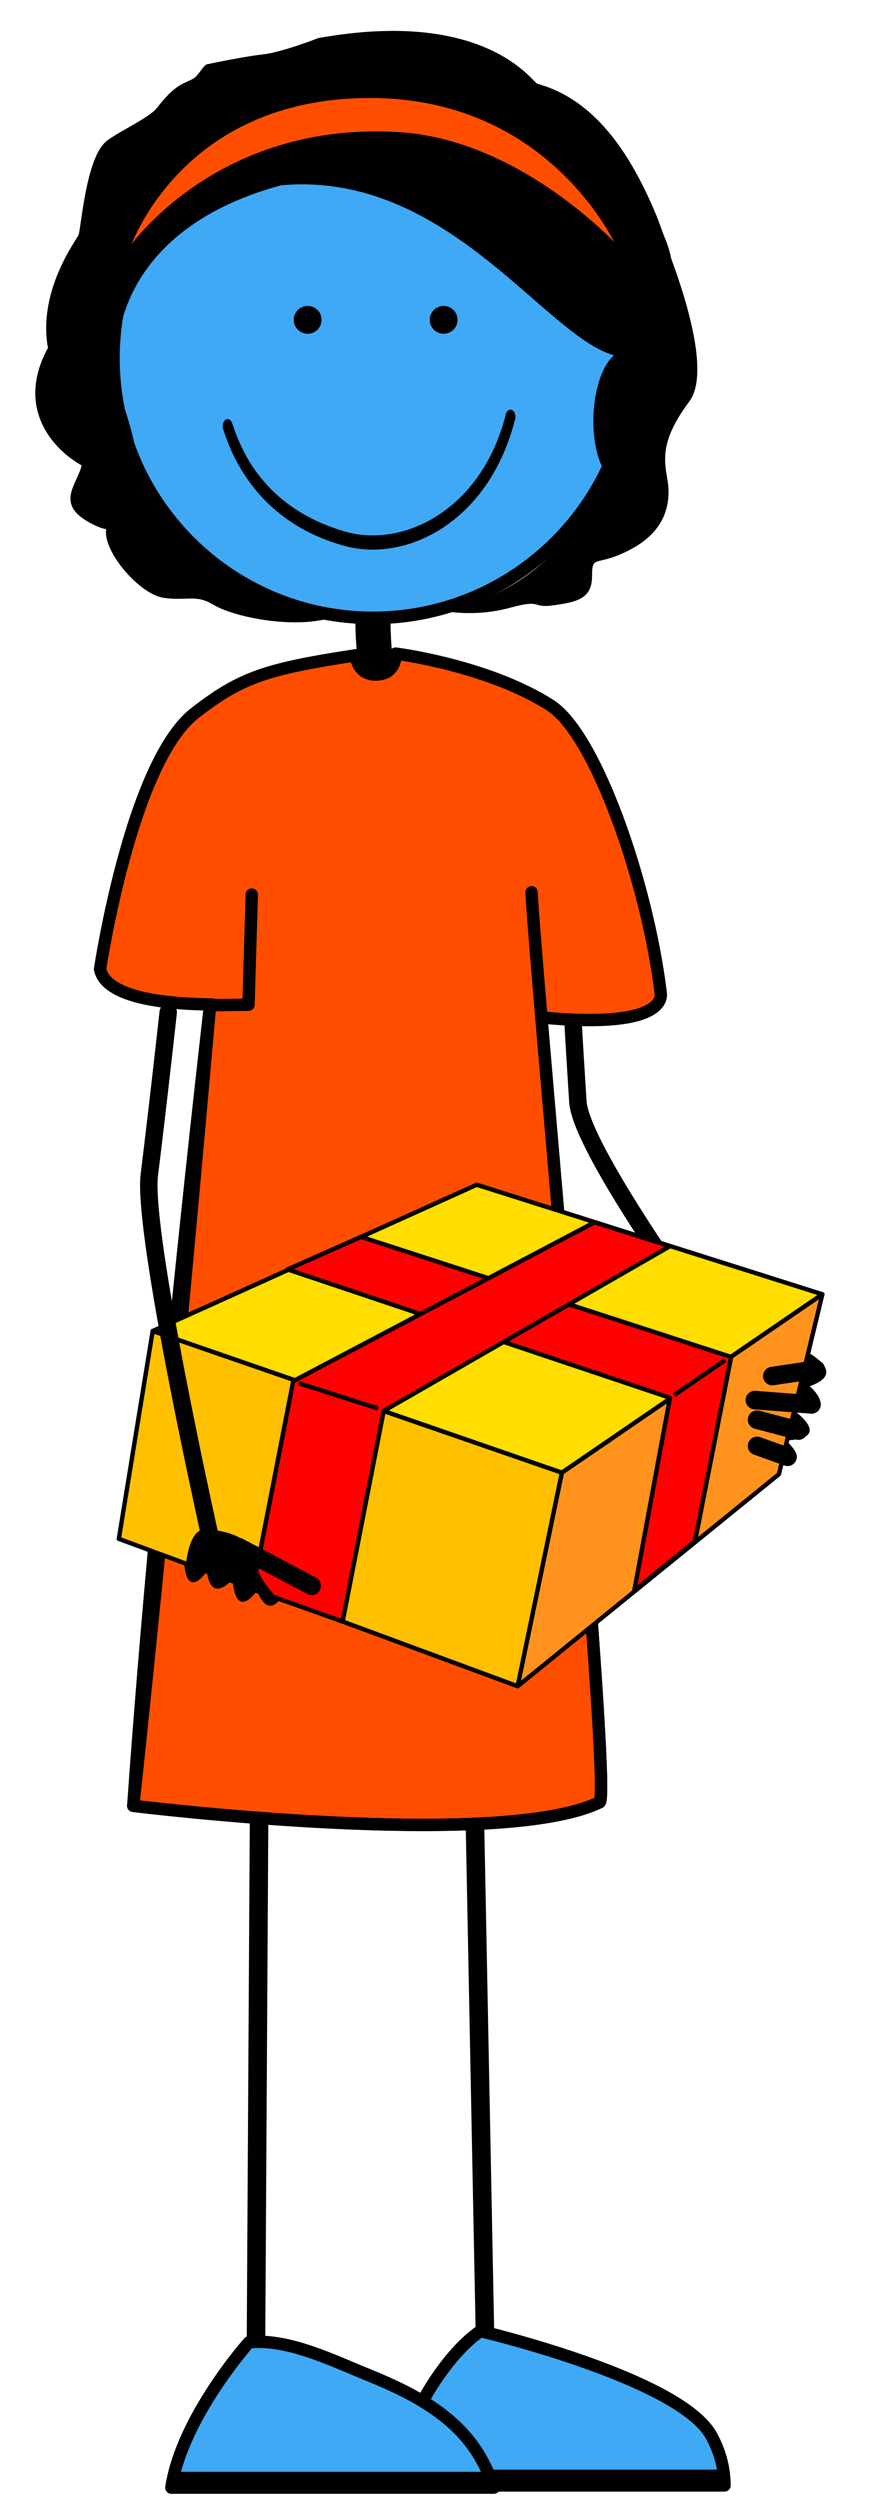 <?xml version="1.0" standalone="no"?>
<!DOCTYPE svg PUBLIC "-//W3C//DTD SVG 1.0//EN" "http://www.w3.org/TR/2001/REC-SVG-20010904/DTD/svg10.dtd">
<svg xmlns="http://www.w3.org/2000/svg" xmlns:xlink="http://www.w3.org/1999/xlink" width="400px" height="1146px" viewBox = "0 0 400 1146">
<g transform="translate(0,1146) scale(1,-1)">
	<g id="emptyhandl" visibility="hidden" >
		<path id=""  d="M258.976 466.086c0.199 0.969 0.729 2.625 1.455 3.951c4.762 11.245 11.115 8.821 18.471 7.997c9.409-1.069 19.684-14.787 20.212-15.443L317.943 425.424c1.310-1.596 1.082-3.959-0.517-5.270c-1.591-1.313-3.955-1.087-5.264 0.509L294.154 456.836L291.822 457.354L301.937 386c0.430-2.020-0.849-4.008-2.867-4.438c-1.206-0.261-2.390 0.090-3.259 0.851c-0.583 0.508-1.009 1.203-1.188 2.025L283.504 458.226c-0.098 0.457-0.078 0.932-0.009 1.381c-1.020 0.342-1.972 0.629-2.827 0.846L288.813 373.968c0.189-2.060-1.323-3.879-3.381-4.065c-1.070-0.104-2.071 0.261-2.809 0.907c-0.691 0.607-1.176 1.478-1.264 2.474L273.265 459.281c-2.714-2.407-1.000 0.292-1.178-1.445L274.465 386.72c-0.036-2.071-1.427-3.997-3.488-3.954c-0.919 0.011-1.759 0.362-2.392 0.924c-0.810 0.703-1.306 1.734-1.287 2.880L265.705 454.221L263.934 454.552L259.911 405.02c-0.381-1.867-0.932-2.404-2.797-2.030c-0.608 0.133-1.146 0.412-1.584 0.787c-0.893 0.791-1.355 2.029-1.104 3.291L258.696 464.821c0.047 0.170 0.066 0.324 0.109 0.489L258.976 466.086Z" fill="rgb(0%,0%,0%)"  />
		<path id=""  d="M261.394 705.061c0.000 0.000 5.047-69.961 6.000-110.000c1.000-42.000 6.453-125.018 6.453-125.018" stroke="rgb(0%,0.392%,0%)" stroke-width="8" stroke-linecap="round" stroke-linejoin="round" fill="none"  />
	</g>
	<g id="main" >
		<path id="skinface"  d="M171.027 1097.85c-64.008 0.000-116.082-52.073-116.082-116.080c0.000-64.006 52.074-116.079 116.082-116.079c64.006 0.000 116.074 52.073 116.074 116.079c0.000 64.007-52.068 116.080-116.074 116.080Z" fill="rgb(24.706%,66.275%,96.078%)"  />
		<path id=""  d="M165.07 835.246c0.000 5.035-0.387 4.826-0.762 9.792c-0.369 5.029-0.773 10.237-0.773 15.397L163.535 860.435c0.000 1.947 3.740 1.216 7.896 1.216c4.175 0.000 7.224 0.731 7.224-1.216L178.655 860.435c0.000-5.046 0.381-10.186 0.762-15.155c0.381-5.028 0.750-4.878 0.750-10.034L180.167 835.246c0.000-1.945-3.373-3.522-7.547-3.522c-4.179 0.000-7.550 1.577-7.550 3.522L165.07 835.246Z" stroke="rgb(0%,0.392%,0%)" stroke-width="1" fill="rgb(0%,0.392%,0%)"  />
		<path id=""  d="M216.558 376.632L222.656 66.213" stroke="rgb(0%,0.392%,0%)" stroke-width="8.504" stroke-linecap="round" stroke-linejoin="round" fill="none"  />
		<path id=""  d="M220.364 77.51c0.000 0.000 91.212-21.463 105.876-47.849c4.135-7.428 6.076-15.241 6.103-22.910L180 6.751c4.005 26.757 22.935 58.776 40.364 70.759Z" stroke="rgb(0%,0.392%,0%)" stroke-width="5.669" stroke-linecap="round" stroke-linejoin="round" fill="rgb(24.706%,66.275%,96.078%)"  />
		<path id=""  d="M119.161 366.757L117.389 66.171" stroke="rgb(0%,0.392%,0%)" stroke-width="8.504" stroke-linecap="round" stroke-linejoin="round" fill="none"  />
		<path id=""  d="M45.898 701.789c0.000 0.000 14.104 94.444 43.410 117.293c21.142 16.480 32.853 20.295 73.899 26.564c0.000 0.000 0.552-9.028 9.364-8.844c9.480 0.196 8.912 9.617 8.912 9.617c0.000 0.000 42.314-5.307 71.064-23.775c20.726-13.312 44.461-81.579 50.498-131.533c0.085-0.693 4.473-17.190-54.699-11.467c9.729-114.585 31.328-355.409 26.750-359.720c-46.154-22.394-213.975-1.665-213.975-1.665c17.029 157.378 35.232 366.980 35.232 366.980L97.349 685.587c-22.451 0.197-48.794 3.246-51.451 16.202Z" stroke="rgb(0%,0%,0%)" stroke-width="5.669" stroke-linecap="round" stroke-linejoin="round" fill="rgb(100%,30.588%,0%)"  />
		<path id=""  d="M115.496 735.963L113.995 685.465L96.355 685.239c0.000 0.000-24.184-208.727-35.232-366.980c0.000 0.000 167.820-20.729 213.975 1.665c5.764 5.429-29.992 386.056-31.261 417.083" stroke="rgb(0%,0.392%,0%)" stroke-width="5.669" stroke-linecap="round" stroke-linejoin="round" fill="none"  />
		<path id=""  d="M145.998 1128.55c76.928 13.819 98.408-20.385 100.455-20.943c28.137-7.670 44.166-35.113 54.852-60.879c0.713-1.717 2.436-6.585 3.062-8.292c8.846-20.498-1.303-19.199 4.379-28.011c1.350-2.333 0.211-9.739 0.205-10.799c-0.012-1.415-0.045-2.828-0.107-4.235c11.125-21.357 1.146-19.786-11.463-36.599c-1.051-1.051-0.625-7.899 1.330-10.436c-0.424-1.147-3.916-12.251-4.598-13.234c-6.895-9.947 5.330-26.729 5.590-25.962c0.000 0.000-26.809-17.072-17.613 13.785c-0.441 1.272-1.725 2.870-3.115 4.760c-10.283 12.216-8.604 46.089 3.062 55.779c3.828 3.182 3.357 10.379-4.025 21.870c0.000 0.000 2.758 22.753-8.408 15.319c-12.869-8.568 11.914-14.619 11.914-14.619c0.000 0.000-17.514 0.073-18.723 5.914c-4.205 20.325 17.393 15.003-18.834 25.229c-12.436 3.512-34.381-5.728-27.561-1.004c10.324 7.149 12.553 18.225 12.553 18.225c0.000 0.000-44.043 18.433-87.857 9.521c-88.495-18.000-92.905-78.420-84.996-101.995c9.140-27.238 10.000-37.499-9.499-32.999c-14.335 3.308-42.601 24.606-24.603 57.604c-4.861 26.592 13.697 50.313 14.104 51.890c1.207 4.731 3.432 33.683 11.896 42.110c4.125 4.104 20.211 11.111 24.000 16.000c8.531 11.009 11.957 10.807 16.652 13.404c2.246 1.242 4.266 5.517 6.089 6.527c0.000 0.000 16.761 3.569 25.761 4.569c9.000 1.000 25.498 7.501 25.498 7.501Z" fill="rgb(0%,0.392%,0%)"  />
		<path id=""  d="M301.146 1021.91c0.000 0.000 19.387-43.563-16.059-38.961c-35.443 4.603-86.422 103.158-181.490 73.496c0.000 0.000 10.416 16.908 41.255 26.592c30.845 9.681 49.366 17.769 86.753 4.510c37.389-13.257 66.566-57.907 69.541-65.637Z" stroke="rgb(0%,0%,0%)" stroke-width="1" fill="rgb(0%,0%,0%)"  />
		<path id=""  d="M157.656 895.885c-41.850 11.637-52.484 45.011-55.273 53.318L102.383 949.203c-0.561 1.607-0.098 3.566 1.020 4.361L103.403 953.564c1.133 0.804 2.502 0.147 3.061-1.459L106.464 952.105c2.896-8.029 11.703-38.221 52.072-49.829L158.536 902.276c3.961-1.119 8.154-1.694 12.445-1.694L170.981 900.582c24.496 0.000 51.789 18.492 61.027 55.497L232.008 956.079c0.422 1.689 1.723 2.574 2.908 1.962L234.916 958.041c1.186-0.604 1.797-2.460 1.375-4.160L236.291 953.881c-10.182-40.349-39.373-59.805-65.311-59.805L170.98 894.076c-4.568-0.001-9.055 0.604-13.324 1.809L157.656 895.885Z" fill="rgb(0%,0.392%,0%)"  />
		<path id=""  d="M171.027 859.881c-67.215 0.000-121.896 54.681-121.896 121.894c0.000 67.213 54.681 121.894 121.896 121.894c67.211 0.000 121.889-54.682 121.889-121.894c0.000-67.212-54.678-121.894-121.889-121.894ZM171.027 1097.85c-64.008 0.000-116.082-52.073-116.082-116.080c0.000-64.006 52.074-116.079 116.082-116.079c64.006 0.000 116.074 52.073 116.074 116.079c0.000 64.007-52.068 116.080-116.074 116.080Z" fill="rgb(0%,0.392%,0%)"  />
		<path id=""  d="M207.016 995.888c1.939 1.939 1.939 5.082 0.000 7.020c-1.939 1.939-5.082 1.939-7.020 0.000c-1.939-1.939-1.939-5.082 0.000-7.020c1.939-1.939 5.082-1.939 7.020 0.000" stroke="rgb(0%,0%,0%)" stroke-width="2.835" fill="rgb(0%,0.392%,0%)"  />
		<path id=""  d="M203.505 1001.46c-1.133 0.000-2.055-0.926-2.055-2.063c0.000-1.137 0.922-2.061 2.055-2.061c1.135 0.000 2.057 0.924 2.057 2.061c-0.000 1.137-0.922 2.063-2.057 2.063Z" stroke="rgb(0%,0%,0%)" stroke-width="2.835" fill="rgb(0%,0.392%,0%)"  />
		<path id=""  d="M136.169 999.398c0.000-2.743 2.223-4.968 4.965-4.968c2.750 0.000 4.971 2.226 4.971 4.968c0.000 2.744-2.221 4.970-4.971 4.970c-2.742 0.000-4.965-2.226-4.965-4.970Z" stroke="rgb(0%,0%,0%)" stroke-width="2.835" fill="rgb(0%,0.392%,0%)"  />
		<path id=""  d="M141.134 1001.46c-1.135 0.000-2.057-0.926-2.057-2.063c0.000-1.137 0.922-2.061 2.057-2.061c1.139 0.000 2.064 0.924 2.064 2.061c0.001 1.137-0.925 2.063-2.064 2.063Z" stroke="rgb(0%,0%,0%)" stroke-width="2.835" fill="rgb(0%,0.392%,0%)"  />
		<path id=""  d="M58.599 1030.94c0.000 0.000 22.500 70.782 111.430 70.635c83.561-0.138 113.559-69.135 113.559-69.135c0.000 0.000-44.379 49.016-100.494 52.497c-84.898 5.267-124.495-53.997-124.495-53.997Z" stroke="rgb(0%,0%,0%)" stroke-width="1" fill="rgb(100%,30.588%,0%)"  />
		<path id=""  d="M45.466 1044.12c0.000 0.000-14.070-39.134-6.365-64.170c6.000-19.499 10.500-25.499 3.000-26.999c-22.062-4.413-3.000-10.500-4.500-19.499c-1.500-8.999-13.000-17.999 3.499-26.999c16.499-9.000 7.500 6.000 7.500-4.500c0.000-10.500 15.999-28.499 26.499-29.999c10.499-1.500 14.675 1.694 22.498-3.000c8.932-5.358 30.627-9.803 46.719-7.668c10.933 1.450 10.279 3.168 10.279 3.168c0.000 0.000-61.497 4.500-86.996 59.997c-19.342 42.097-17.602 30.104-12.000 74.996c0.588 4.708-10.133 44.673-10.133 44.673Z" fill="rgb(0%,0.392%,0%)"  />
		<path id=""  d="M301.82 1042.62c0.000 0.000 27.865-62.670 14.365-80.669c-13.500-17.999-11.500-26.999-10.000-35.998c1.500-8.999 0.312-22.396-16.188-31.396c-16.500-9.000-18.408-2.102-18.408-12.602c0.000-10.500-7.092-11.898-17.592-13.398c-10.498-1.500-4.799 3.020-19.906-1.101c-16.500-4.500-29.998-1.500-29.998-1.500c0.000 0.000 41.998 6.000 64.496 46.498c22.498 40.498 17.098 44.998 23.098 85.496c0.695 4.691 10.133 44.670 10.133 44.670Z" fill="rgb(0%,0.392%,0%)"  />
		<path id=""  d="M190.491 14L332.984 14L332.984 5L190.491 5L190.491 14Z" fill="rgb(0%,0.392%,0%)"  />
		<path id=""  d="M219.778 20.604c-10.755 17.864-29.525 28.183-51.029 36.849c-15.390 6.188-36.840 16.946-54.577 14.870c0.000 0.000-30.676-34.329-35.572-66.571L226.54 5.752c-1.829 5.532-4.290 10.745-6.762 14.852Z" stroke="rgb(0%,0.392%,0%)" stroke-width="5.669" stroke-linecap="round" stroke-linejoin="round" fill="rgb(24.706%,66.275%,96.078%)"  />
		<path id=""  d="M80.997 13L223.49 13L223.49 4L80.997 4L80.997 13Z" fill="rgb(0%,0.392%,0%)"  />
	</g>
	<g id="emptyhandr" visibility="hidden" >
		<path id=""  d="M80.54 685.546c0.000 0.000-4.610-41.933-8.656-74.472c-3.301-26.473-2.232-160.582-2.232-160.582" stroke="rgb(0%,0.392%,0%)" stroke-width="8" stroke-linecap="round" stroke-linejoin="round" fill="none"  />
		<path id=""  d="M54.519 447.692c0.273 0.951 0.930 2.562 1.756 3.827c5.613 10.845 11.761 7.939 19.031 6.551c9.299-1.791 18.486-16.259 18.963-16.954L110.18 402.61c1.183-1.692 0.774-4.031-0.921-5.215c-1.688-1.187-4.027-0.779-5.209 0.913L88.881 435.76L86.596 436.456L91.187 364.535c0.273-2.046-1.154-3.931-3.200-4.204c-1.223-0.167-2.376 0.273-3.184 1.099c-0.542 0.552-0.913 1.277-1.028 2.111L78.371 437.966c-0.062 0.463-0.006 0.936 0.098 1.378c-0.990 0.420-1.918 0.779-2.754 1.062L77.176 353.551c0.030-2.068-1.617-3.766-3.684-3.793c-1.075-0.022-2.045 0.419-2.730 1.120c-0.643 0.659-1.059 1.563-1.069 2.563L68.245 439.806c-2.891-2.190-0.975 0.368-1.285-1.350L63.855 367.368c-0.195-2.062-1.729-3.875-3.782-3.674c-0.915 0.082-1.726 0.497-2.313 1.105c-0.753 0.764-1.168 1.830-1.062 2.971L60.319 435.342L58.58 435.808L50.754 386.733c-0.523-1.832-1.113-2.325-2.944-1.809c-0.597 0.180-1.110 0.499-1.519 0.906c-0.829 0.857-1.195 2.128-0.848 3.366L54.146 446.449c0.061 0.166 0.092 0.318 0.147 0.479L54.519 447.692Z" fill="rgb(0%,0%,0%)"  />
	</g>
	<g id="holding1" >
		<path id=""  d="M352.269 501.249c0.000 0.000-85.488 113.156-87.188 139.779c-2.374 37.191-2.136 35.730-2.136 35.730" stroke="rgb(0%,0.392%,0%)" stroke-width="8" stroke-linecap="round" stroke-linejoin="round" fill="none"  />
		<path id=""  d="M328.504 535.406c0.000 0.000 13.798 14.224 20.083 11.592c7.462-3.124 3.559-12.399 3.559-12.399c0.000 0.000 44.162-15.311 19.277-23.984c0.000 0.000 14.309-12.242-6.150-11.973c0.000 0.000 16.607-12.182-4.820-12.869c0.000 0.000 13.793-11.570-4.736-11.312c-0.001-0.001-66.595 7.883-27.213 60.945Z" fill="rgb(0%,0.392%,0%)"  />
		<path id=""  d="M136.012 458.924c0.000 0.000 13.798-12.288 12.020-18.396c-2.109-7.253-10.660-4.071-10.660-4.071c0.000 0.000-9.676-42.747-19.536-19.631c0.000 0.000-9.577-14.260-11.134 5.159c0.206 0.525-9.881-11.895-11.812 3.850c0.000 0.000-9.029-13.732-10.427 3.856c-0.000-0.000 1.136 63.605 51.549 29.233Z" fill="rgb(0%,0.392%,0%)"  />
		<g id="Group1" >
			<path id=""  d="M70.042 535.906L54.512 440.648L237.458 373.095L257.763 470.987L70.042 535.906Z" stroke="rgb(0%,0%,0%)" stroke-width="2" stroke-linejoin="round" fill="rgb(100%,75.294%,0%)"  />
			<path id=""  d="M218.679 602.949L377.228 552.742L257.763 470.987L70.042 535.906L218.679 602.949Z" stroke="rgb(0%,0%,0%)" stroke-width="2" stroke-linejoin="round" fill="rgb(100%,87.059%,0%)"  />
			<path id=""  d="M357.304 470.277L377.228 552.742L257.763 470.987L237.458 373.095L357.304 470.277Z" stroke="rgb(0%,0%,0%)" stroke-width="2" stroke-linejoin="round" fill="rgb(100%,57.647%,11.765%)"  />
			<path id=""  d="M307.325 505.302L131.937 564.137L165.598 579.062L335.386 524.02L318.822 439.517L290.968 416.933L307.325 505.302Z" stroke="rgb(0%,0%,0%)" stroke-width="2" stroke-linejoin="round" fill="rgb(100%,0.392%,0%)"  />
			<path id=""  d="M309.195 506.494L332.669 522.571" stroke="rgb(0%,0%,0%)" stroke-width="2" stroke-linejoin="round" fill="rgb(100%,0%,100%)"  />
			<path id=""  d="M176.003 499.262L307.31 574.777L272.704 585.734L134.503 512.923L115.925 417.427L157.173 402.74L176.003 499.262Z" stroke="rgb(0%,0%,0%)" stroke-width="2" stroke-linejoin="round" fill="rgb(100%,0.392%,0%)"  />
			<path id=""  d="M137.128 511.977L173.4 500.424" stroke="rgb(0%,0%,0%)" stroke-width="2" stroke-linejoin="round" fill="rgb(100%,0%,100%)"  />
		</g>
		<path id=""  d="M85.244 428.247c0.000 0.000 1.179 17.916 9.692 16.869c8.515-1.049 13.637-2.226 19.403-6.965c5.027-4.134 2.316-9.074 4.456-13.270c3.718-7.293 9.979-12.991 9.979-12.991L85.244 428.247Z" fill="rgb(0%,0.392%,0%)"  />
		<path id=""  d="M142.957 419.133L109.401 436.882" stroke="rgb(0%,0.392%,0%)" stroke-width="8.504" stroke-linecap="round" stroke-linejoin="round" fill="rgb(0%,0.392%,0%)"  />
		<path id=""  d="M77.161 682.011c0.000 0.000-4.610-41.933-8.656-74.472c-3.302-26.472 27.510-164.279 27.510-164.279" stroke="rgb(0%,0.392%,0%)" stroke-width="8" stroke-linecap="round" stroke-linejoin="round" fill="none"  />
		<path id=""  d="M374.269 518.249L354.269 515.249" stroke="rgb(0%,0.392%,0%)" stroke-width="8.504" stroke-linecap="round" stroke-linejoin="round" fill="rgb(0%,0.392%,0%)"  />
		<path id=""  d="M372.269 502.249L346.269 504.249" stroke="rgb(0%,0.392%,0%)" stroke-width="8.504" stroke-linecap="round" stroke-linejoin="round" fill="rgb(0%,0.392%,0%)"  />
		<path id=""  d="M366.269 490.249L347.269 495.249" stroke="rgb(0%,0.392%,0%)" stroke-width="8.504" stroke-linecap="round" stroke-linejoin="round" fill="rgb(0%,0.392%,0%)"  />
		<path id=""  d="M361.269 478.249L347.269 483.249" stroke="rgb(0%,0.392%,0%)" stroke-width="8.504" stroke-linecap="round" stroke-linejoin="round" fill="rgb(0%,0.392%,0%)"  />
	</g>
	<g id="holding2" visibility="hidden" >
		<path id=""  d="M352.285 503.455c0.000 0.000-84.687 113.219-87.188 139.780c-3.086 32.646-2.910 34.472-2.910 34.472" stroke="rgb(0%,0.392%,0%)" stroke-width="8" stroke-linecap="round" stroke-linejoin="round" fill="none"  />
		<path id=""  d="M326.52 529.613c0.000 0.000 13.798 14.224 20.083 11.592c7.462-3.124 3.559-12.399 3.559-12.399c0.000 0.000 44.162-15.311 19.277-23.985c0.000 0.000 14.309-12.242-6.150-11.973c0.000 0.000 16.607-12.182-4.820-12.869c0.000 0.000 13.793-11.570-4.736-11.312c-0.001-0.001-66.595 7.884-27.213 60.946Z" fill="rgb(0%,0.392%,0%)"  />
		<path id=""  d="M127.045 468.032c0.000 0.000 13.116-13.013 11.012-19.017c-2.497-7.129-10.864-3.492-10.864-3.492c0.000 0.000-11.964-42.163-20.564-18.550c0.000 0.000-10.332-13.723-10.840 5.751c0.233 0.515-10.508-11.346-11.588 4.481c0.000 0.000-9.755-13.227-10.203 4.412c-0.001 0.001 4.558 63.452 53.047 26.415Z" fill="rgb(0%,0.392%,0%)"  />
		<g id="Group2" >
			<path id=""  d="M67.827 554.604L41.868 461.644L216.23 374.294L247.226 469.343L67.827 554.604Z" stroke="rgb(0%,0%,0%)" stroke-width="2" stroke-linejoin="round" fill="rgb(100%,75.294%,0%)"  />
			<path id=""  d="M222.96 604.816L374.992 537.4L247.226 469.343L67.827 554.604L222.96 604.816Z" stroke="rgb(0%,0%,0%)" stroke-width="2" stroke-linejoin="round" fill="rgb(100%,87.059%,0%)"  />
			<path id=""  d="M346.08 457.641L374.992 537.4L247.226 469.343L216.23 374.294L346.08 457.641Z" stroke="rgb(0%,0%,0%)" stroke-width="2" stroke-linejoin="round" fill="rgb(100%,57.647%,11.765%)"  />
			<path id=""  d="M300.275 497.974L132.461 575.823L167.565 586.939L330.234 513.477L304.434 431.321L274.258 411.952L300.275 497.974Z" stroke="rgb(0%,0%,0%)" stroke-width="2" stroke-linejoin="round" fill="rgb(100%,0.392%,0%)"  />
			<path id=""  d="M302.265 498.95L327.373 512.336" stroke="rgb(0%,0%,0%)" stroke-width="2" stroke-linejoin="round" fill="rgb(100%,0%,100%)"  />
			<path id=""  d="M169.091 506.478L307.937 567.025L274.754 581.737L129.355 524.64L100.34 431.781L139.713 412.627L169.091 506.478Z" stroke="rgb(0%,0%,0%)" stroke-width="2" stroke-linejoin="round" fill="rgb(100%,0.392%,0%)"  />
			<path id=""  d="M131.857 523.409L166.633 507.921" stroke="rgb(0%,0%,0%)" stroke-width="2" stroke-linejoin="round" fill="rgb(100%,0%,100%)"  />
		</g>
		<path id=""  d="M372.285 512.455L352.285 509.455" stroke="rgb(0%,0.392%,0%)" stroke-width="8.504" stroke-linecap="round" stroke-linejoin="round" fill="rgb(0%,0.392%,0%)"  />
		<path id=""  d="M370.285 496.455L344.285 498.455" stroke="rgb(0%,0.392%,0%)" stroke-width="8.504" stroke-linecap="round" stroke-linejoin="round" fill="rgb(0%,0.392%,0%)"  />
		<path id=""  d="M131.837 427.925L99.285 447.455" stroke="rgb(0%,0.392%,0%)" stroke-width="8.504" stroke-linecap="round" stroke-linejoin="round" fill="rgb(0%,0.392%,0%)"  />
		<path id=""  d="M364.285 484.455L345.285 489.455" stroke="rgb(0%,0.392%,0%)" stroke-width="8.504" stroke-linecap="round" stroke-linejoin="round" fill="rgb(0%,0.392%,0%)"  />
		<path id=""  d="M359.285 472.455L345.285 477.455" stroke="rgb(0%,0.392%,0%)" stroke-width="8.504" stroke-linecap="round" stroke-linejoin="round" fill="rgb(0%,0.392%,0%)"  />
		<path id=""  d="M76.285 442.455c0.000 0.000 0.555 15.505 9.000 14.000c8.445-1.505 13.497-2.956 19.000-8.000c4.797-4.397 1.824-9.185 3.734-13.490c3.320-7.482 9.266-13.510 9.266-13.510L76.285 442.455Z" fill="rgb(0%,0.392%,0%)"  />
		<path id=""  d="M77.177 684.218c0.000 0.000-4.610-41.933-8.656-74.472c-3.301-26.473 19.765-165.292 19.765-165.292" stroke="rgb(0%,0.392%,0%)" stroke-width="8" stroke-linecap="round" stroke-linejoin="round" fill="none"  />
	</g>
</g>
</svg>
